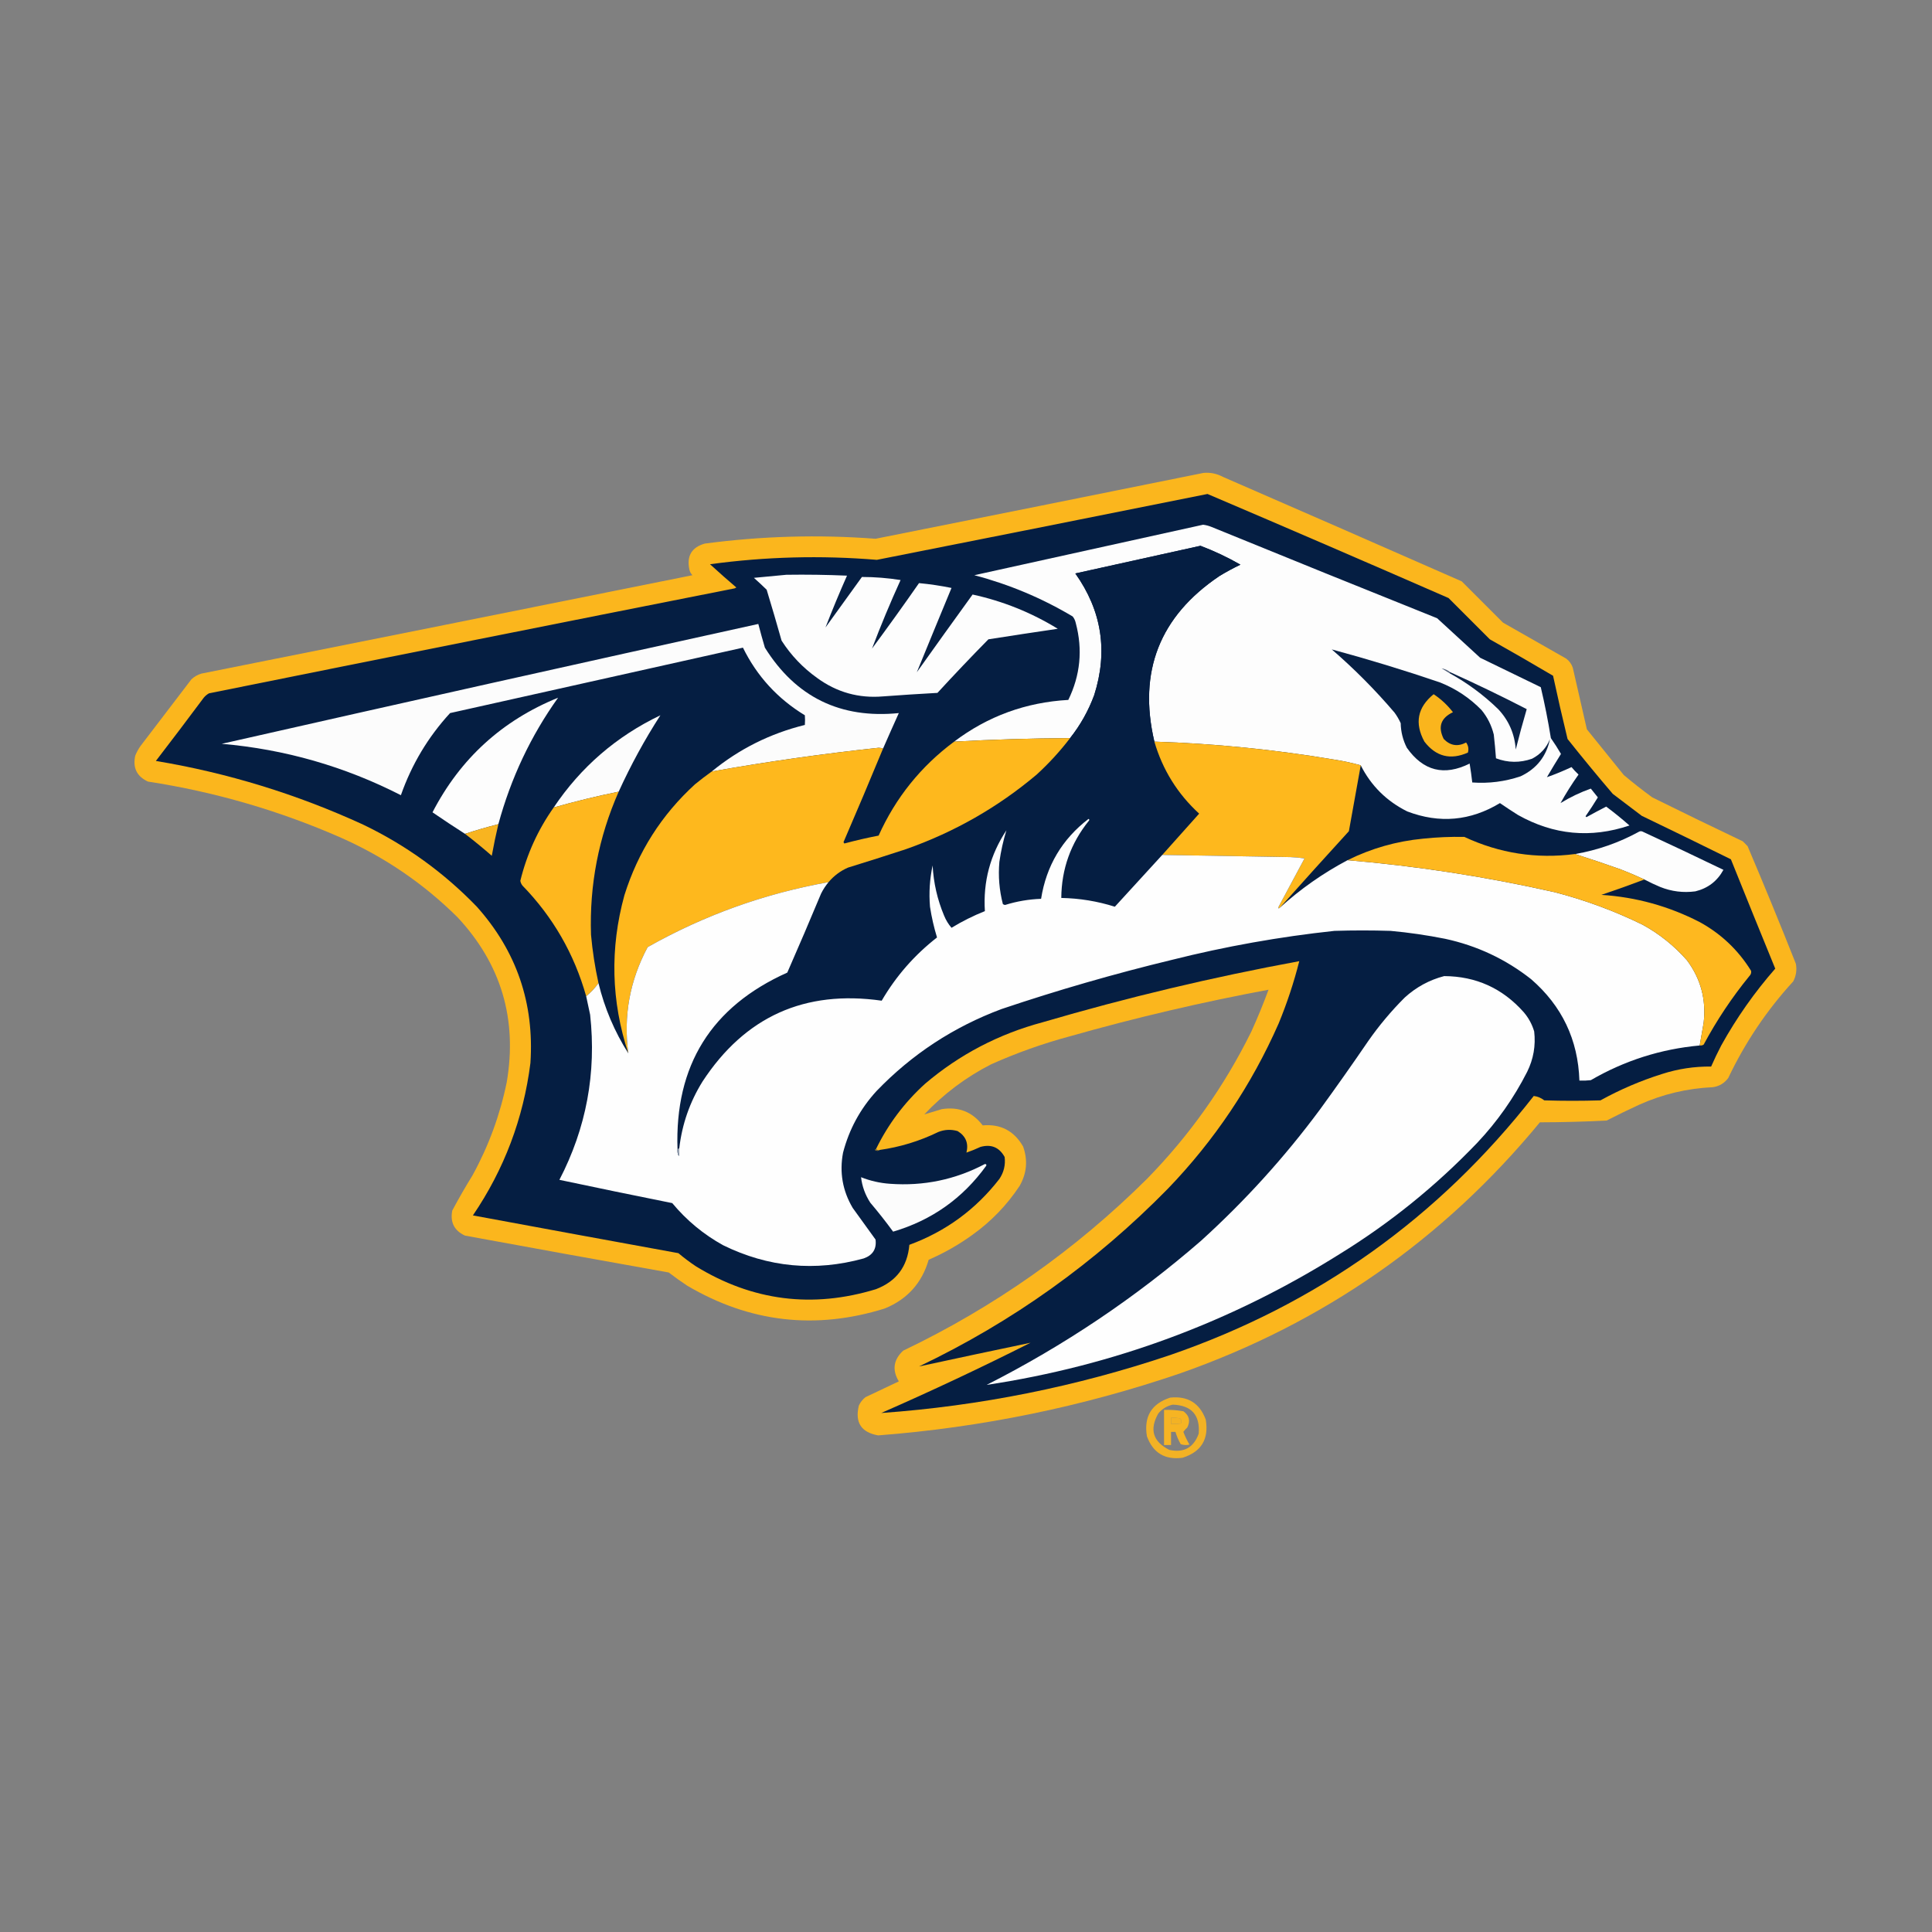 <?xml version="1.0" encoding="UTF-8"?>
<!DOCTYPE svg PUBLIC "-//W3C//DTD SVG 1.1//EN" "http://www.w3.org/Graphics/SVG/1.1/DTD/svg11.dtd">
<svg xmlns="http://www.w3.org/2000/svg" version="1.1" width="2200px" height="2200px" style="shape-rendering:geometricPrecision; text-rendering:geometricPrecision; image-rendering:optimizeQuality; fill-rule:evenodd; clip-rule:evenodd" xmlns:xlink="http://www.w3.org/1999/xlink">
<rect width="100%" height="100%" fill="#808080" stroke="none"/>
<g><path style="opacity:0.983" fill="#fdb71c" d="M 1370.5,538.5 C 1378.28,537.815 1385.61,539.315 1392.5,543C 1483.25,582.472 1573.92,622.139 1664.5,662C 1680.17,677.667 1695.83,693.333 1711.5,709C 1735.5,722.667 1759.5,736.333 1783.5,750C 1787.1,752.708 1789.6,756.208 1791,760.5C 1796.33,783.838 1801.67,807.172 1807,830.5C 1821,847.833 1835,865.167 1849,882.5C 1859.55,891.381 1870.38,899.881 1881.5,908C 1915.71,924.939 1950.04,941.606 1984.5,958C 1986.33,959.833 1988.17,961.667 1990,963.5C 2008.89,1007.94 2027.22,1052.61 2045,1097.5C 2046.28,1104.54 2045.28,1111.21 2042,1117.5C 2011.88,1150.37 1987.22,1187.04 1968,1227.5C 1963.65,1233.43 1957.82,1236.93 1950.5,1238C 1921.23,1239.32 1893.23,1245.98 1866.5,1258C 1854.01,1263.74 1841.68,1269.74 1829.5,1276C 1804.21,1277.29 1778.87,1277.95 1753.5,1278C 1643.69,1411.29 1507.02,1506.62 1343.5,1564C 1232.01,1601.97 1117.51,1625.47 1000,1634.5C 980.644,1631.12 973.311,1619.78 978,1600.5C 979.738,1596.76 982.238,1593.59 985.5,1591C 998.201,1584.99 1010.87,1578.99 1023.5,1573C 1015.7,1560 1017.37,1548.33 1028.5,1538C 1132.1,1488.46 1224.6,1423.3 1306,1342.5C 1354.6,1292.89 1394.27,1236.89 1425,1174.5C 1432.09,1158.89 1438.59,1143.06 1444.5,1127C 1368.42,1141.19 1293.08,1158.85 1218.5,1180C 1187.62,1188.29 1157.62,1198.96 1128.5,1212C 1099.95,1226.62 1074.61,1245.62 1052.5,1269C 1059.06,1267.04 1065.72,1265.04 1072.5,1263C 1091.73,1259.96 1107.23,1266.13 1119,1281.5C 1139.39,1279.69 1154.72,1287.69 1165,1305.5C 1170.59,1321.09 1169.25,1336.09 1161,1350.5C 1146.59,1372.25 1128.75,1390.75 1107.5,1406C 1091.94,1417.28 1075.27,1426.78 1057.5,1434.5C 1049.81,1461.03 1033.14,1479.53 1007.5,1490C 928.637,1514.6 853.637,1505.93 782.5,1464C 775.324,1459.25 768.324,1454.25 761.5,1449C 684.127,1435.22 606.794,1421.22 529.5,1407C 517.281,1401.38 512.448,1391.88 515,1378.5C 522.235,1364.93 529.901,1351.6 538,1338.5C 556.344,1305.13 569.344,1269.8 577,1232.5C 589.325,1160.44 570.659,1097.78 521,1044.5C 482.471,1006.3 438.305,976.134 388.5,954C 318.018,923.044 244.685,901.711 168.5,890C 155.822,884.143 150.989,874.31 154,860.5C 155.565,856.6 157.565,852.934 160,849.5C 179.333,824.167 198.667,798.833 218,773.5C 221.297,770.433 225.131,768.267 229.5,767C 415.861,729.795 602.194,692.461 788.5,655C 786.683,653.2 785.516,651.034 785,648.5C 781.774,633.1 787.607,623.267 802.5,619C 867.152,610.408 931.986,608.575 997,613.5C 1121.67,588.665 1246.17,563.665 1370.5,538.5 Z"/></g>
<g><path style="opacity:1" fill="#051e42" d="M 997.5,1308.5 C 996.957,1308.56 996.624,1308.89 996.5,1309.5C 998.299,1310.79 999.965,1310.79 1001.5,1309.5C 1024.9,1306.2 1047.23,1299.37 1068.5,1289C 1075.73,1286.16 1083.06,1285.83 1090.5,1288C 1099.78,1293.73 1103.11,1301.9 1100.5,1312.5C 1105.91,1310.63 1111.25,1308.46 1116.5,1306C 1128.74,1302.63 1137.91,1306.47 1144,1317.5C 1145.1,1326.54 1143.1,1334.87 1138,1342.5C 1111.05,1377.28 1076.88,1402.28 1035.5,1417.5C 1033.37,1442.26 1020.7,1459.09 997.5,1468C 925.226,1490.09 856.892,1481.42 792.5,1442C 785.55,1437.38 778.884,1432.38 772.5,1427C 694.399,1412.78 616.399,1398.45 538.5,1384C 574.161,1331.49 595.995,1273.66 604,1210.5C 608.535,1142.43 588.202,1083.1 543,1032.5C 505.4,993.558 462.233,962.391 413.5,939C 337.912,904.278 259.246,880.112 177.5,866.5C 195.859,842.642 214.025,818.642 232,794.5C 233.743,792.415 235.743,790.748 238,789.5C 437.411,749.284 636.911,709.451 836.5,670C 837.167,669.667 837.833,669.333 838.5,669C 828.326,660.324 818.326,651.49 808.5,642.5C 871.639,633.902 934.972,632.236 998.5,637.5C 1124.05,612.689 1249.55,587.689 1375,562.5C 1466.66,601.58 1558.16,641.08 1649.5,681C 1665.17,696.667 1680.83,712.333 1696.5,728C 1720.66,741.581 1744.66,755.414 1768.5,769.5C 1773.68,793.565 1779.18,817.565 1785,841.5C 1801.79,862.624 1818.96,883.458 1836.5,904C 1847.5,912.333 1858.5,920.667 1869.5,929C 1903.4,945.304 1937.24,961.804 1971,978.5C 1987.7,1020.06 2004.53,1061.56 2021.5,1103C 1997.9,1129.94 1977.4,1159.11 1960,1190.5C 1955.86,1198.44 1952.03,1206.44 1948.5,1214.5C 1929.39,1214.29 1910.72,1217.12 1892.5,1223C 1868.15,1230.67 1844.81,1240.67 1822.5,1253C 1801.17,1253.67 1779.83,1253.67 1758.5,1253C 1754.88,1250.18 1750.88,1248.51 1746.5,1248C 1637.8,1386.97 1499.8,1485.3 1332.5,1543C 1225.64,1578.97 1115.97,1600.97 1003.5,1609C 1060.85,1583.88 1117.52,1557.21 1173.5,1529C 1131.13,1537.84 1088.8,1546.84 1046.5,1556C 1152.95,1505.21 1247.45,1437.71 1330,1353.5C 1383.03,1298.42 1425.03,1235.76 1456,1165.5C 1465.54,1142.38 1473.38,1118.71 1479.5,1094.5C 1380.95,1112.64 1283.62,1135.8 1187.5,1164C 1137.36,1177.4 1092.69,1200.73 1053.5,1234C 1029.98,1255.33 1011.31,1280.17 997.5,1308.5 Z"/></g>
<g><path style="opacity:1" fill="#fdfdfd" d="M 1549.5,871.5 C 1539.89,868.774 1529.89,866.607 1519.5,865C 1451.43,853.526 1383.1,846.693 1314.5,844.5C 1295.83,764.668 1320.5,701.835 1388.5,656C 1396.25,651.265 1404.25,646.931 1412.5,643C 1397.86,634.595 1382.69,627.428 1367,621.5C 1319.47,632.002 1271.97,642.502 1224.5,653C 1254.67,695.527 1261.84,741.694 1246,791.5C 1239.37,809.45 1230.2,825.784 1218.5,840.5C 1174.46,840.742 1130.46,842.075 1086.5,844.5C 1124.78,815.566 1168.11,799.732 1216.5,797C 1230.2,768.934 1233.04,739.768 1225,709.5C 1224.4,706.692 1223.24,704.192 1221.5,702C 1186.41,681.08 1149.08,665.413 1109.5,655C 1196.32,635.89 1283.16,616.723 1370,597.5C 1373.27,597.923 1376.44,598.756 1379.5,600C 1465.05,634.943 1550.72,669.61 1636.5,704C 1652.83,719 1669.17,734 1685.5,749C 1708.5,760.167 1731.5,771.333 1754.5,782.5C 1759.03,801.67 1762.87,821.003 1766,840.5C 1770.08,846.331 1773.92,852.331 1777.5,858.5C 1772.04,867.25 1766.71,876.084 1761.5,885C 1770.91,881.688 1780.24,877.854 1789.5,873.5C 1791.96,876.458 1794.62,879.291 1797.5,882C 1789.97,892.599 1783.14,903.432 1777,914.5C 1788.02,907.738 1799.52,902.238 1811.5,898C 1814.18,901.344 1816.85,904.678 1819.5,908C 1815.05,915.291 1810.38,922.458 1805.5,929.5C 1805.83,929.833 1806.17,930.167 1806.5,930.5C 1813.94,926.365 1821.44,922.365 1829,918.5C 1838.11,925.274 1846.95,932.441 1855.5,940C 1811.43,954.82 1769.1,950.82 1728.5,928C 1721.56,923.618 1714.73,919.118 1708,914.5C 1674.37,934.819 1639.2,937.986 1602.5,924C 1578.98,912.311 1561.31,894.811 1549.5,871.5 Z"/></g>
<g><path style="opacity:1" fill="#051e42" d="M 1314.5,844.5 C 1323.88,876.606 1340.88,903.939 1365.5,926.5C 1351.48,942.187 1337.48,957.853 1323.5,973.5C 1305.52,993.147 1287.52,1012.81 1269.5,1032.5C 1249.68,1026.23 1229.34,1022.9 1208.5,1022.5C 1208.78,989.496 1219.28,960.162 1240,934.5C 1240.69,933.668 1240.52,933.002 1239.5,932.5C 1209.44,955.618 1191.44,985.952 1185.5,1023.5C 1171.51,1024 1157.84,1026.33 1144.5,1030.5C 1143.56,1030.39 1142.72,1030.06 1142,1029.5C 1137.91,1013.75 1136.57,997.749 1138,981.5C 1139.75,969.191 1142.41,957.191 1146,945.5C 1127.54,973.375 1119.38,1004.04 1121.5,1037.5C 1108.28,1042.78 1095.61,1049.11 1083.5,1056.5C 1079.93,1052.37 1077.09,1047.7 1075,1042.5C 1067.36,1024.25 1063.03,1005.25 1062,985.5C 1058.68,1001 1057.68,1016.66 1059,1032.5C 1060.84,1044.46 1063.51,1056.13 1067,1067.5C 1041.33,1087.5 1020.33,1111.5 1004,1139.5C 916.351,1127 848.351,1157.66 800,1231.5C 785.488,1254.87 776.655,1280.2 773.5,1307.5C 772.833,1307.83 772.167,1308.17 771.5,1308.5C 768.23,1213.34 809.897,1146.34 896.5,1107.5C 909.609,1077.62 922.442,1047.62 935,1017.5C 937.346,1012.8 940.18,1008.46 943.5,1004.5C 949.493,997.357 956.827,991.857 965.5,988C 987.54,981.209 1009.54,974.209 1031.5,967C 1086.61,947.63 1136.27,919.297 1180.5,882C 1194.48,869.196 1207.15,855.362 1218.5,840.5C 1230.2,825.784 1239.37,809.45 1246,791.5C 1261.84,741.694 1254.67,695.527 1224.5,653C 1271.97,642.502 1319.47,632.002 1367,621.5C 1382.69,627.428 1397.86,634.595 1412.5,643C 1404.25,646.931 1396.25,651.265 1388.5,656C 1320.5,701.835 1295.83,764.668 1314.5,844.5 Z"/></g>
<g><path style="opacity:1" fill="#fdfdfd" d="M 895.5,654.5 C 918.51,654.167 941.51,654.5 964.5,655.5C 955.813,675.089 947.647,694.756 940,714.5C 953.833,695.333 967.667,676.167 981.5,657C 996.237,657.014 1010.9,658.181 1025.5,660.5C 1013.77,686.267 1002.94,712.267 993,738.5C 1011.2,713.931 1029.03,689.098 1046.5,664C 1058.89,665.175 1071.22,667.009 1083.5,669.5C 1070.21,701.548 1057.05,733.548 1044,765.5C 1065.04,735.912 1086.21,706.412 1107.5,677C 1142.01,684.506 1174.35,697.506 1204.5,716C 1178.15,719.87 1151.81,723.87 1125.5,728C 1105.8,748.031 1086.47,768.364 1067.5,789C 1046.82,790.129 1026.15,791.463 1005.5,793C 977.861,795.342 952.861,788.342 930.5,772C 914.246,760.414 900.746,746.247 890,729.5C 884.542,710.123 878.875,690.79 873,671.5C 868.262,666.884 863.429,662.384 858.5,658C 870.966,656.814 883.299,655.648 895.5,654.5 Z"/></g>
<g><path style="opacity:1" fill="#fcfcfc" d="M 1005.5,852.5 C 1004.04,851.84 1002.37,851.507 1000.5,851.5C 936.848,858.313 873.514,867.313 810.5,878.5C 841.652,852.924 876.985,835.257 916.5,825.5C 916.782,821.704 916.782,818.037 916.5,814.5C 885.449,795.621 861.949,769.955 846,737.5C 734.81,762.281 623.643,787.114 512.5,812C 487.499,839.213 468.833,870.38 456.5,905.5C 392.287,872.706 324.287,853.206 252.5,847C 456.009,800.859 659.676,755.359 863.5,710.5C 865.84,719.525 868.34,728.525 871,737.5C 906.207,793.817 957.041,818.651 1023.5,812C 1017.38,825.543 1011.38,839.043 1005.5,852.5 Z"/></g>
<g><path style="opacity:1" fill="#061f43" d="M 1516.5,739.5 C 1557.6,750.581 1598.6,763.081 1639.5,777C 1657.62,784.136 1673.45,794.636 1687,808.5C 1693.79,816.743 1698.45,826.076 1701,836.5C 1702.01,845.472 1702.85,854.472 1703.5,863.5C 1717.08,868.632 1730.75,868.798 1744.5,864C 1754.12,859.05 1760.95,851.55 1765,841.5C 1760.95,861.223 1749.78,875.39 1731.5,884C 1713.64,890.024 1695.31,892.357 1676.5,891C 1675.69,883.853 1674.69,876.687 1673.5,869.5C 1644.52,883.963 1620.68,877.963 1602,851.5C 1597.53,842.713 1595.2,833.379 1595,823.5C 1593.07,819.241 1590.73,815.241 1588,811.5C 1566,785.662 1542.16,761.662 1516.5,739.5 Z"/></g>
<g><path style="opacity:1" fill="#55647d" d="M 1651.5,765.5 C 1650.83,765.5 1650.5,765.833 1650.5,766.5C 1647.53,764.678 1644.53,762.844 1641.5,761C 1645.17,761.665 1648.5,763.165 1651.5,765.5 Z"/></g>
<g><path style="opacity:1" fill="#092145" d="M 1650.5,766.5 C 1650.5,765.833 1650.83,765.5 1651.5,765.5C 1680.86,778.731 1709.86,792.731 1738.5,807.5C 1734.02,822.745 1729.86,838.078 1726,853.5C 1724.78,835.73 1718.11,820.396 1706,807.5C 1689.31,791.301 1670.81,777.635 1650.5,766.5 Z"/></g>
<g><path style="opacity:1" fill="#fab51d" d="M 1632.5,790.5 C 1640.9,796.061 1648.23,802.894 1654.5,811C 1640.62,817.588 1637.12,827.754 1644,841.5C 1651.46,849.165 1659.96,850.498 1669.5,845.5C 1672.02,849.068 1672.69,852.901 1671.5,857C 1651.69,865.757 1635.19,861.59 1622,844.5C 1610.59,823.504 1614.09,805.504 1632.5,790.5 Z"/></g>
<g><path style="opacity:1" fill="#fdfdfd" d="M 567.5,938.5 C 554.722,941.759 542.055,945.426 529.5,949.5C 517.048,941.555 504.715,933.388 492.5,925C 524.064,863.94 571.731,820.44 635.5,794.5C 604.465,837.93 581.798,885.93 567.5,938.5 Z"/></g>
<g><path style="opacity:1" fill="#fcfcfc" d="M 704.5,901.5 C 679.609,906.556 654.942,912.556 630.5,919.5C 661.383,873.46 701.883,838.46 752,814.5C 734.19,842.098 718.356,871.098 704.5,901.5 Z"/></g>
<g><path style="opacity:1" fill="#feb81d" d="M 1218.5,840.5 C 1207.15,855.362 1194.48,869.196 1180.5,882C 1136.27,919.297 1086.61,947.63 1031.5,967C 1009.54,974.209 987.54,981.209 965.5,988C 956.827,991.857 949.493,997.357 943.5,1004.5C 870.53,1017.49 801.864,1042.15 737.5,1078.5C 717.089,1116.65 709.755,1156.98 715.5,1199.5C 695.9,1139.98 694.4,1079.98 711,1019.5C 726.5,970.024 753.334,927.857 791.5,893C 797.728,887.927 804.062,883.093 810.5,878.5C 873.514,867.313 936.848,858.313 1000.5,851.5C 1002.37,851.507 1004.04,851.84 1005.5,852.5C 990.798,888.098 975.798,923.598 960.5,959C 960.833,959.5 961.167,960 961.5,960.5C 974.397,957.026 987.397,954.026 1000.5,951.5C 1019.89,908.4 1048.55,872.733 1086.5,844.5C 1130.46,842.075 1174.46,840.742 1218.5,840.5 Z"/></g>
<g><path style="opacity:1" fill="#feb81d" d="M 1549.5,871.5 C 1545,896.513 1540.5,921.513 1536,946.5C 1509.6,975.391 1483.44,1004.39 1457.5,1033.5C 1455.89,1034.97 1455.39,1034.64 1456,1032.5C 1465.83,1014.17 1475.67,995.833 1485.5,977.5C 1480.2,976.671 1474.86,976.171 1469.5,976C 1420.67,975.18 1372,974.347 1323.5,973.5C 1337.48,957.853 1351.48,942.187 1365.5,926.5C 1340.88,903.939 1323.88,876.606 1314.5,844.5C 1383.1,846.693 1451.43,853.526 1519.5,865C 1529.89,866.607 1539.89,868.774 1549.5,871.5 Z"/></g>
<g><path style="opacity:1" fill="#feb71e" d="M 704.5,901.5 C 681.615,953.426 671.115,1007.76 673,1064.5C 674.671,1083.03 677.504,1101.36 681.5,1119.5C 677.561,1125.11 672.894,1130.11 667.5,1134.5C 653.88,1086.24 629.714,1044.24 595,1008.5C 593.692,1006.87 592.858,1005.03 592.5,1003C 599.939,972.633 612.606,944.8 630.5,919.5C 654.942,912.556 679.609,906.556 704.5,901.5 Z"/></g>
<g><path style="opacity:1" fill="#fefefe" d="M 1323.5,973.5 C 1372,974.347 1420.67,975.18 1469.5,976C 1474.86,976.171 1480.2,976.671 1485.5,977.5C 1475.67,995.833 1465.83,1014.17 1456,1032.5C 1455.39,1034.64 1455.89,1034.97 1457.5,1033.5C 1480.89,1012.3 1506.56,994.3 1534.5,979.5C 1613.89,986.2 1692.55,998.366 1770.5,1016C 1805.09,1024.96 1838.43,1037.3 1870.5,1053C 1889.69,1063.52 1906.53,1077.02 1921,1093.5C 1936.69,1114.57 1943.02,1138.23 1940,1164.5C 1938.56,1173.19 1937.06,1181.86 1935.5,1190.5C 1891.27,1194.52 1849.93,1207.69 1811.5,1230C 1807.18,1230.5 1802.85,1230.67 1798.5,1230.5C 1796.98,1183.96 1778.64,1145.46 1743.5,1115C 1714.51,1092.18 1681.84,1076.84 1645.5,1069C 1624.99,1064.91 1604.33,1061.91 1583.5,1060C 1562.17,1059.33 1540.83,1059.33 1519.5,1060C 1457.04,1066.7 1395.38,1077.7 1334.5,1093C 1269.04,1108.82 1204.37,1127.49 1140.5,1149C 1085.8,1169.4 1038.3,1200.57 998,1242.5C 979.602,1262.62 966.935,1285.96 960,1312.5C 955.759,1334.92 959.425,1355.92 971,1375.5C 979.667,1387.5 988.333,1399.5 997,1411.5C 998.335,1422.19 993.835,1429.36 983.5,1433C 928.273,1448.21 874.939,1443.21 823.5,1418C 801.202,1405.71 781.869,1389.71 765.5,1370C 722.585,1361.39 679.752,1352.56 637,1343.5C 667.609,1284.53 679.276,1221.86 672,1155.5C 670.498,1148.48 668.998,1141.48 667.5,1134.5C 672.894,1130.11 677.561,1125.11 681.5,1119.5C 688.439,1148.04 699.772,1174.71 715.5,1199.5C 709.755,1156.98 717.089,1116.65 737.5,1078.5C 801.864,1042.15 870.53,1017.49 943.5,1004.5C 940.18,1008.46 937.346,1012.8 935,1017.5C 922.442,1047.62 909.609,1077.62 896.5,1107.5C 809.897,1146.34 768.23,1213.34 771.5,1308.5C 771.125,1311.4 771.625,1314.06 773,1316.5C 773.498,1313.52 773.665,1310.52 773.5,1307.5C 776.655,1280.2 785.488,1254.87 800,1231.5C 848.351,1157.66 916.351,1127 1004,1139.5C 1020.33,1111.5 1041.33,1087.5 1067,1067.5C 1063.51,1056.13 1060.84,1044.46 1059,1032.5C 1057.68,1016.66 1058.68,1001 1062,985.5C 1063.03,1005.25 1067.36,1024.25 1075,1042.5C 1077.09,1047.7 1079.93,1052.37 1083.5,1056.5C 1095.61,1049.11 1108.28,1042.78 1121.5,1037.5C 1119.38,1004.04 1127.54,973.375 1146,945.5C 1142.41,957.191 1139.75,969.191 1138,981.5C 1136.57,997.749 1137.91,1013.75 1142,1029.5C 1142.72,1030.06 1143.56,1030.39 1144.5,1030.5C 1157.84,1026.33 1171.51,1024 1185.5,1023.5C 1191.44,985.952 1209.44,955.618 1239.5,932.5C 1240.52,933.002 1240.69,933.668 1240,934.5C 1219.28,960.162 1208.78,989.496 1208.5,1022.5C 1229.34,1022.9 1249.68,1026.23 1269.5,1032.5C 1287.52,1012.81 1305.52,993.147 1323.5,973.5 Z"/></g>
<g><path style="opacity:1" fill="#f8b420" d="M 567.5,938.5 C 564.68,950.412 562.18,962.412 560,974.5C 550.039,965.789 539.872,957.456 529.5,949.5C 542.055,945.426 554.722,941.759 567.5,938.5 Z"/></g>
<g><path style="opacity:1" fill="#fdfdfd" d="M 1872.5,1001.5 C 1863.72,997.399 1854.72,993.566 1845.5,990C 1828.16,983.831 1810.82,977.998 1793.5,972.5C 1819.13,968.121 1843.46,959.621 1866.5,947C 1867.83,946.333 1869.17,946.333 1870.5,947C 1901.3,961.232 1931.96,975.732 1962.5,990.5C 1955.47,1003.36 1944.8,1011.53 1930.5,1015C 1916.71,1016.82 1903.38,1015.16 1890.5,1010C 1884.33,1007.41 1878.33,1004.58 1872.5,1001.5 Z"/></g>
<g><path style="opacity:1" fill="#feb81f" d="M 1793.5,972.5 C 1810.82,977.998 1828.16,983.831 1845.5,990C 1854.72,993.566 1863.72,997.399 1872.5,1001.5C 1856.31,1007.62 1839.98,1013.45 1823.5,1019C 1862.94,1021.53 1900.27,1031.86 1935.5,1050C 1959.85,1063.35 1979.35,1081.85 1994,1105.5C 1994.42,1107.79 1993.75,1109.79 1992,1111.5C 1972.19,1135.78 1954.85,1161.78 1940,1189.5C 1938.64,1190.38 1937.14,1190.71 1935.5,1190.5C 1937.06,1181.86 1938.56,1173.19 1940,1164.5C 1943.02,1138.23 1936.69,1114.57 1921,1093.5C 1906.53,1077.02 1889.69,1063.52 1870.5,1053C 1838.43,1037.3 1805.09,1024.96 1770.5,1016C 1692.55,998.366 1613.89,986.2 1534.5,979.5C 1561.52,966.073 1590.19,957.907 1620.5,955C 1636.13,953.355 1651.8,952.688 1667.5,953C 1707.58,971.735 1749.58,978.235 1793.5,972.5 Z"/></g>
<g><path style="opacity:1" fill="#fefefe" d="M 1644.5,1111.5 C 1680.72,1111.69 1710.88,1125.36 1735,1152.5C 1740.55,1158.94 1744.55,1166.27 1747,1174.5C 1748.87,1190.63 1746.2,1205.96 1739,1220.5C 1723.89,1250.27 1704.89,1277.27 1682,1301.5C 1635.04,1350.49 1582.88,1392.66 1525.5,1428C 1401.95,1505.52 1267.95,1555.19 1123.5,1577C 1211.73,1532.24 1293.07,1477.58 1367.5,1413C 1417.73,1367.46 1462.89,1317.62 1503,1263.5C 1521.72,1237.78 1540.06,1211.78 1558,1185.5C 1570.33,1167.83 1584.16,1151.33 1599.5,1136C 1612.55,1124.09 1627.55,1115.93 1644.5,1111.5 Z"/></g>
<g><path style="opacity:1" fill="#736232" d="M 997.5,1308.5 C 998.568,1309.43 999.901,1309.77 1001.5,1309.5C 999.965,1310.79 998.299,1310.79 996.5,1309.5C 996.624,1308.89 996.957,1308.56 997.5,1308.5 Z"/></g>
<g><path style="opacity:1" fill="#98a2b1" d="M 773.5,1307.5 C 773.665,1310.52 773.498,1313.52 773,1316.5C 771.625,1314.06 771.125,1311.4 771.5,1308.5C 772.167,1308.17 772.833,1307.83 773.5,1307.5 Z"/></g>
<g><path style="opacity:1" fill="#fcfcfc" d="M 1121.5,1325.5 C 1123.03,1325.52 1123.53,1326.18 1123,1327.5C 1096.27,1364.55 1060.94,1389.55 1017,1402.5C 1008.79,1391.27 1000.12,1380.27 991,1369.5C 985.167,1360.49 981.667,1350.82 980.5,1340.5C 991.088,1344.71 1002.09,1347.21 1013.5,1348C 1051.77,1350.78 1087.77,1343.28 1121.5,1325.5 Z"/></g>
<g><path style="opacity:0.903" fill="#ffb81b" d="M 1332.5,1591.5 C 1352.54,1589.39 1366.04,1597.73 1373,1616.5C 1376.79,1638.77 1367.95,1653.27 1346.5,1660C 1326.43,1662.59 1312.93,1654.42 1306,1635.5C 1302.34,1613.14 1311.17,1598.47 1332.5,1591.5 Z M 1335.5,1599.5 C 1356.79,1600.29 1366.63,1611.29 1365,1632.5C 1359.25,1648.46 1348.08,1654.62 1331.5,1651C 1312.81,1641.58 1308.64,1627.75 1319,1609.5C 1323.43,1604.21 1328.93,1600.88 1335.5,1599.5 Z M 1333.5,1614.5 C 1336.85,1614.33 1340.18,1614.5 1343.5,1615C 1345.6,1616.73 1345.93,1618.73 1344.5,1621C 1340.85,1621.5 1337.18,1621.67 1333.5,1621.5C 1333.5,1619.17 1333.5,1616.83 1333.5,1614.5 Z"/></g>
<g><path style="opacity:0.925" fill="#ffb81b" d="M 1325.5,1605.5 C 1332.9,1605.2 1340.23,1605.7 1347.5,1607C 1354.25,1611.84 1355.75,1618.01 1352,1625.5C 1350.29,1627.04 1348.79,1628.71 1347.5,1630.5C 1349.43,1635.53 1351.76,1640.36 1354.5,1645C 1351.12,1645.82 1347.78,1645.66 1344.5,1644.5C 1341.93,1640.03 1339.93,1635.37 1338.5,1630.5C 1336.83,1630.5 1335.17,1630.5 1333.5,1630.5C 1333.5,1635.5 1333.5,1640.5 1333.5,1645.5C 1330.83,1645.5 1328.17,1645.5 1325.5,1645.5C 1325.5,1632.17 1325.5,1618.83 1325.5,1605.5 Z M 1333.5,1614.5 C 1333.5,1616.83 1333.5,1619.17 1333.5,1621.5C 1337.18,1621.67 1340.85,1621.5 1344.5,1621C 1345.93,1618.73 1345.6,1616.73 1343.5,1615C 1340.18,1614.5 1336.85,1614.33 1333.5,1614.5 Z"/></g>
</svg>

